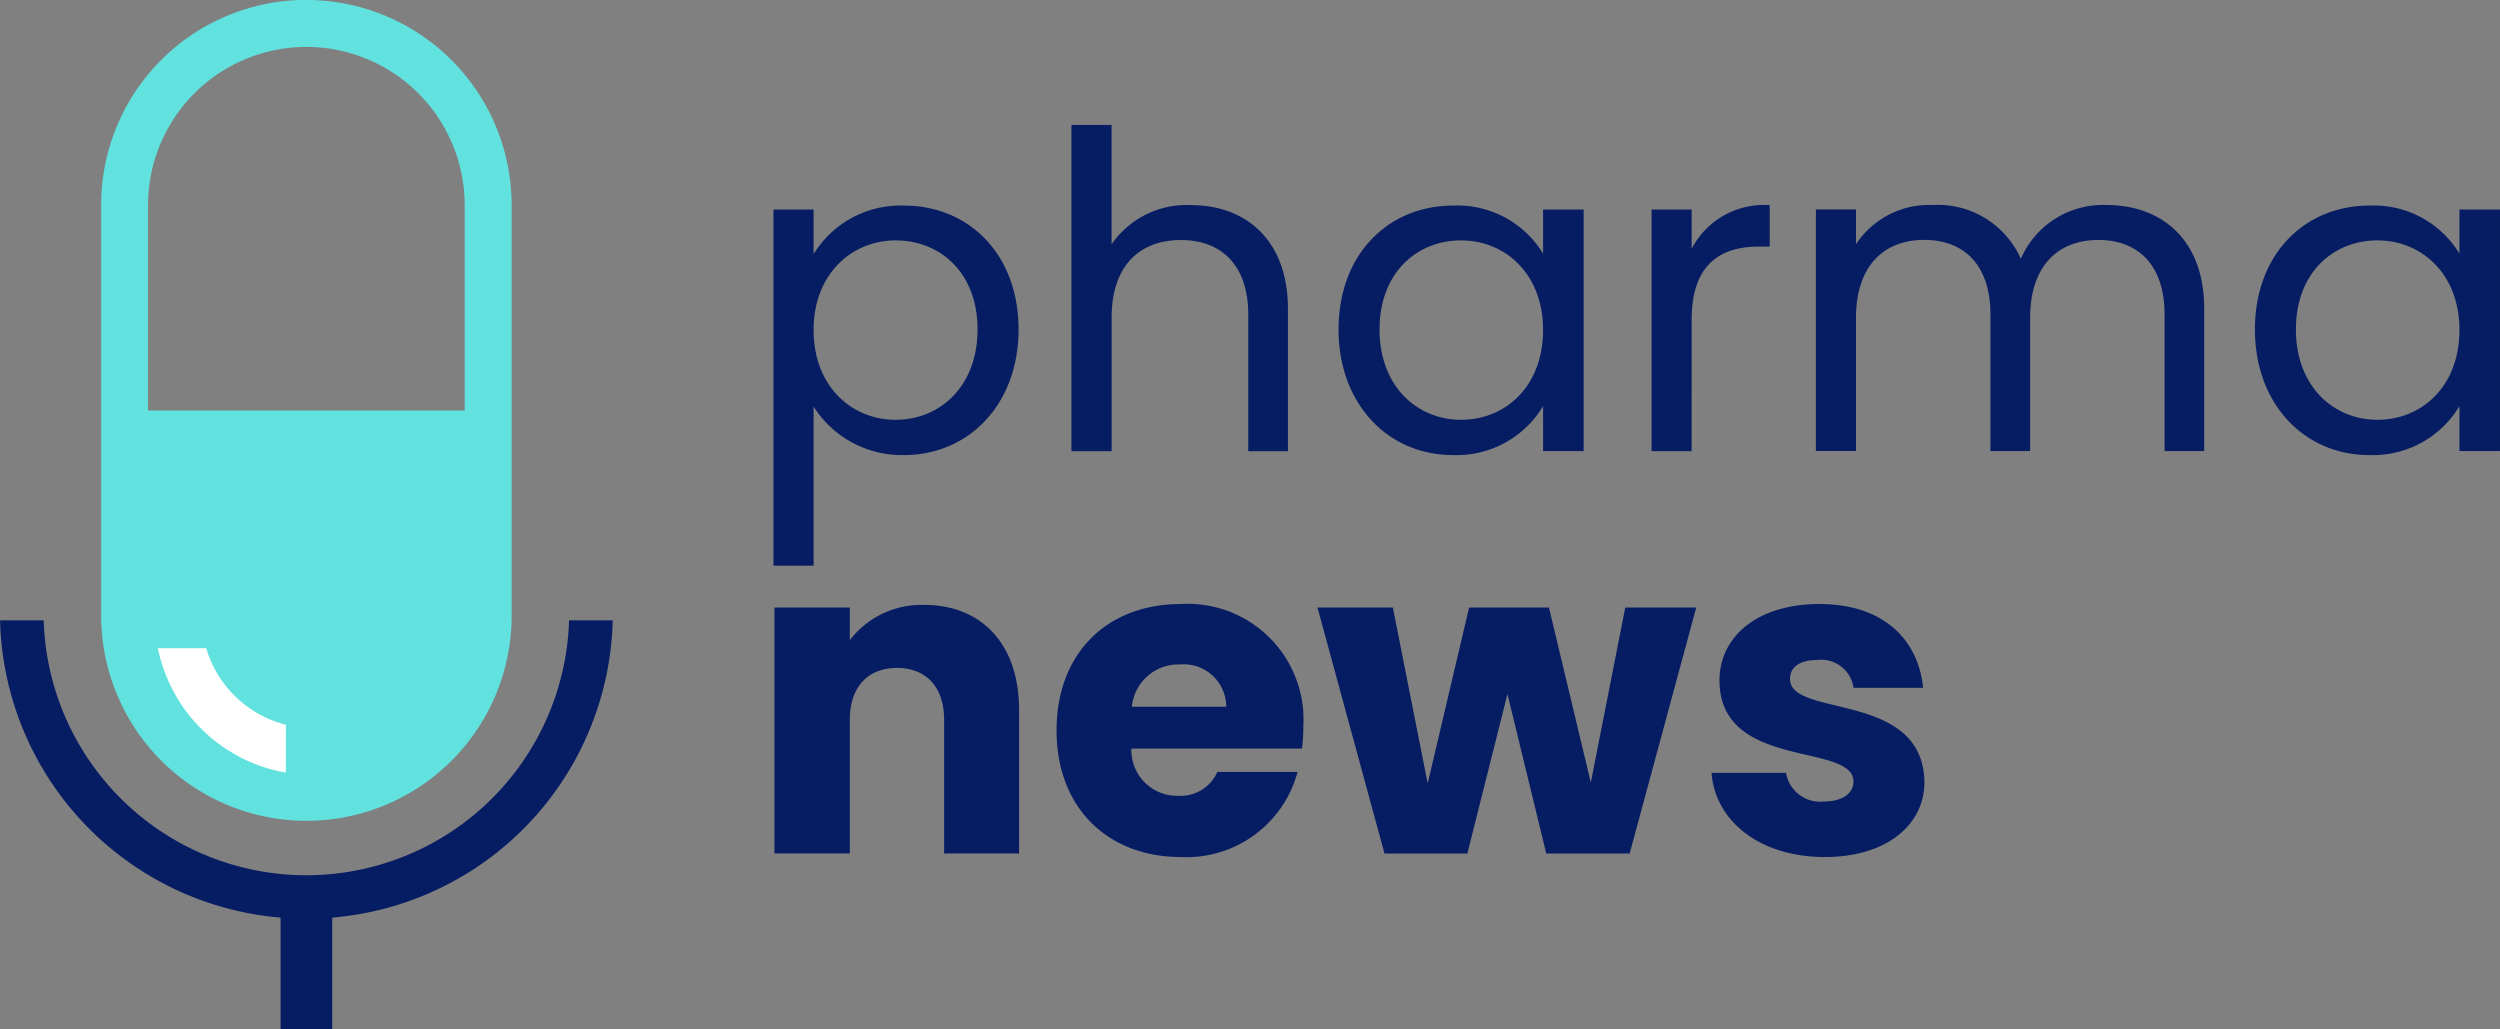 <svg xmlns="http://www.w3.org/2000/svg" width="159.704" height="65.734" viewBox="0 0 159.704 65.734">
  <rect x="0" y="0" width="159.704" height="65.734" fill="#808080" stroke="none"/>
  <g id="Group_2962" data-name="Group 2962" transform="translate(-128.696 -224.788)">
    <g id="Group_2957" data-name="Group 2957" transform="translate(135.156 224.788)">
      <path id="Path_27845" data-name="Path 27845" d="M156.5,224.788c-.113,0-.226,0-.339,0-.223.005-.447.017-.67.034-.111.007-.222.018-.331.029-.221.023-.44.05-.656.084a13.078,13.078,0,0,0-1.9.439c-.171.053-.342.111-.511.171-.363.128-.718.273-1.062.433-.167.076-.334.156-.5.24-.189.1-.375.2-.557.3s-.363.215-.54.328a13.168,13.168,0,0,0-3.979,3.98c-.113.177-.224.357-.328.54s-.206.369-.3.557c-.084.162-.163.328-.239.5-.146.313-.279.637-.4.965-.073.2-.142.4-.205.608a12.811,12.811,0,0,0-.439,1.9c-.034.216-.061.436-.084.656-.011.11-.021.221-.029.333-.017.222-.028.445-.034.669,0,.113,0,.227,0,.339v26.22a13.11,13.11,0,1,0,26.22,0V237.9A13.111,13.111,0,0,0,156.5,224.788ZM166.617,237.9v13.11H146.389V237.9a10.114,10.114,0,1,1,20.228,0Z" transform="translate(-143.392 -224.788)" fill="#61e2df"/>
    </g>
    <g id="Group_2958" data-name="Group 2958" transform="translate(128.696 264.414)">
      <path id="Path_27846" data-name="Path 27846" d="M167.838,314.932h-2.79a16.788,16.788,0,0,1-33.561,0H128.7a19.535,19.535,0,0,0,17.459,18.947l.461.05v7.111h3.3v-7.111l.461-.05A19.535,19.535,0,0,0,167.838,314.932Z" transform="translate(-128.696 -314.932)" fill="#061c63"/>
    </g>
    <g id="Group_2959" data-name="Group 2959" transform="translate(138.779 266.195)">
      <path id="Path_27847" data-name="Path 27847" d="M159.814,323.873a7.117,7.117,0,0,1-5.09-4.889h-3.09c.007.037.014.075.023.113.055.258.12.514.2.764.017.057.035.115.053.174.044.139.091.277.142.413.041.111.085.222.129.333.025.06.05.12.075.179.05.12.1.237.16.353.032.07.067.138.1.208l.071.137c.03.057.061.113.091.169.062.113.125.225.192.334.033.056.067.111.1.164s.069.109.1.163c.069.107.141.213.215.317.037.052.074.1.113.155s.076.1.116.154a10,10,0,0,0,.716.837c.055.057.109.113.165.169s.112.11.17.165a10.307,10.307,0,0,0,.838.717c.05.039.1.077.153.114s.1.076.156.113.105.073.158.109.1.071.159.106.108.07.162.1.109.069.164.1c.109.067.221.131.334.192l.169.091c.124.067.25.129.377.189.106.051.213.1.321.145.059.026.119.051.179.075l.181.071a9.632,9.632,0,0,0,1.5.448c.058.013.113.025.173.035s.148.029.222.041Z" transform="translate(-151.634 -318.984)" fill="#fff"/>
    </g>
    <g id="Group_2960" data-name="Group 2960" transform="translate(178.169 263.374)">
      <path id="Path_27848" data-name="Path 27848" d="M252.08,320.043c0-2.14-1.182-3.322-3.012-3.322s-3.013,1.182-3.013,3.322v8.531H241.24V312.863h4.815v2.084a5.761,5.761,0,0,1,4.758-2.252c3.633,0,6.054,2.478,6.054,6.7v9.179H252.08Z" transform="translate(-241.24 -312.638)" fill="#061c63"/>
      <path id="Path_27849" data-name="Path 27849" d="M290.175,328.728c-4.617,0-7.94-3.1-7.94-8.081s3.267-8.081,7.94-8.081A7.4,7.4,0,0,1,298,320.394a12.164,12.164,0,0,1-.084,1.408h-10.9a2.913,2.913,0,0,0,2.985,3.013,2.56,2.56,0,0,0,2.506-1.521h5.124A7.343,7.343,0,0,1,290.175,328.728Zm-3.125-9.6h6.026a2.716,2.716,0,0,0-2.957-2.7A2.978,2.978,0,0,0,287.05,319.126Z" transform="translate(-264.214 -312.566)" fill="#061c63"/>
      <path id="Path_27850" data-name="Path 27850" d="M320.156,313.078h4.815l2.225,11.235,2.646-11.235h5.1l2.675,11.179,2.2-11.179h4.533l-4.252,15.712H334.77L332.292,318.6l-2.562,10.193h-5.293Z" transform="translate(-285.466 -312.853)" fill="#061c63"/>
      <path id="Path_27851" data-name="Path 27851" d="M384.657,328.728c-4.2,0-7.011-2.337-7.236-5.378h4.759a2.205,2.205,0,0,0,2.421,1.83c1.239,0,1.887-.563,1.887-1.267,0-2.534-8.56-.7-8.56-6.476,0-2.675,2.28-4.871,6.392-4.871,4.054,0,6.307,2.252,6.617,5.35h-4.449a2.071,2.071,0,0,0-2.309-1.774c-1.126,0-1.746.451-1.746,1.211,0,2.506,8.5.732,8.588,6.589C391.021,326.673,388.6,328.728,384.657,328.728Z" transform="translate(-317.558 -312.566)" fill="#061c63"/>
    </g>
    <g id="Group_2961" data-name="Group 2961" transform="translate(178.107 232.769)">
      <path id="Path_27852" data-name="Path 27852" d="M249.434,254.664c4.139,0,7.321,3.1,7.321,7.913,0,4.786-3.182,8.025-7.321,8.025a6.675,6.675,0,0,1-5.773-3.1v10.165H241.1V254.918h2.562v2.844A6.518,6.518,0,0,1,249.434,254.664Zm-.535,2.224c-2.787,0-5.237,2.14-5.237,5.716,0,3.632,2.45,5.744,5.237,5.744,2.844,0,5.237-2.14,5.237-5.772S251.742,256.888,248.9,256.888Z" transform="translate(-241.099 -249.512)" fill="#061c63"/>
      <path id="Path_27853" data-name="Path 27853" d="M284.4,242.943h2.562v7.63a5.805,5.805,0,0,1,5.1-2.506c3.435,0,6.167,2.2,6.167,6.617v9.1h-2.534v-8.729c0-3.154-1.718-4.759-4.308-4.759-2.619,0-4.42,1.633-4.42,4.956v8.532H284.4Z" transform="translate(-265.365 -242.943)" fill="#061c63"/>
      <path id="Path_27854" data-name="Path 27854" d="M330.538,254.664a6.4,6.4,0,0,1,5.744,3.07v-2.816h2.591v15.43h-2.591v-2.872a6.444,6.444,0,0,1-5.772,3.125c-4.111,0-7.293-3.238-7.293-8.025C323.217,257.762,326.4,254.664,330.538,254.664Zm.507,2.224c-2.816,0-5.209,2.056-5.209,5.688s2.394,5.772,5.209,5.772,5.237-2.112,5.237-5.744C336.282,259.029,333.861,256.888,331.045,256.888Z" transform="translate(-287.119 -249.512)" fill="#061c63"/>
      <path id="Path_27855" data-name="Path 27855" d="M371.258,270.312H368.7v-15.43h2.562v2.506a5.2,5.2,0,0,1,4.984-2.788v2.647h-.676c-2.449,0-4.308,1.1-4.308,4.674Z" transform="translate(-312.606 -249.476)" fill="#061c63"/>
      <path id="Path_27856" data-name="Path 27856" d="M414.86,261.583c0-3.154-1.689-4.759-4.224-4.759-2.59,0-4.365,1.661-4.365,4.984v8.5h-2.534v-8.729c0-3.154-1.689-4.759-4.224-4.759-2.591,0-4.365,1.661-4.365,4.984v8.5h-2.562v-15.43h2.562v2.224a5.579,5.579,0,0,1,4.871-2.506,5.807,5.807,0,0,1,5.66,3.435,5.712,5.712,0,0,1,5.462-3.435c3.52,0,6.251,2.2,6.251,6.617v9.1H414.86Z" transform="translate(-325.995 -249.476)" fill="#061c63"/>
      <path id="Path_27857" data-name="Path 27857" d="M463.707,254.664a6.4,6.4,0,0,1,5.744,3.07v-2.816h2.59v15.43h-2.59v-2.872a6.444,6.444,0,0,1-5.772,3.125c-4.111,0-7.293-3.238-7.293-8.025C456.386,257.762,459.568,254.664,463.707,254.664Zm.507,2.224c-2.816,0-5.209,2.056-5.209,5.688s2.394,5.772,5.209,5.772,5.237-2.112,5.237-5.744C469.451,259.029,467.03,256.888,464.214,256.888Z" transform="translate(-361.749 -249.512)" fill="#061c63"/>
    </g>
  </g>
</svg>
